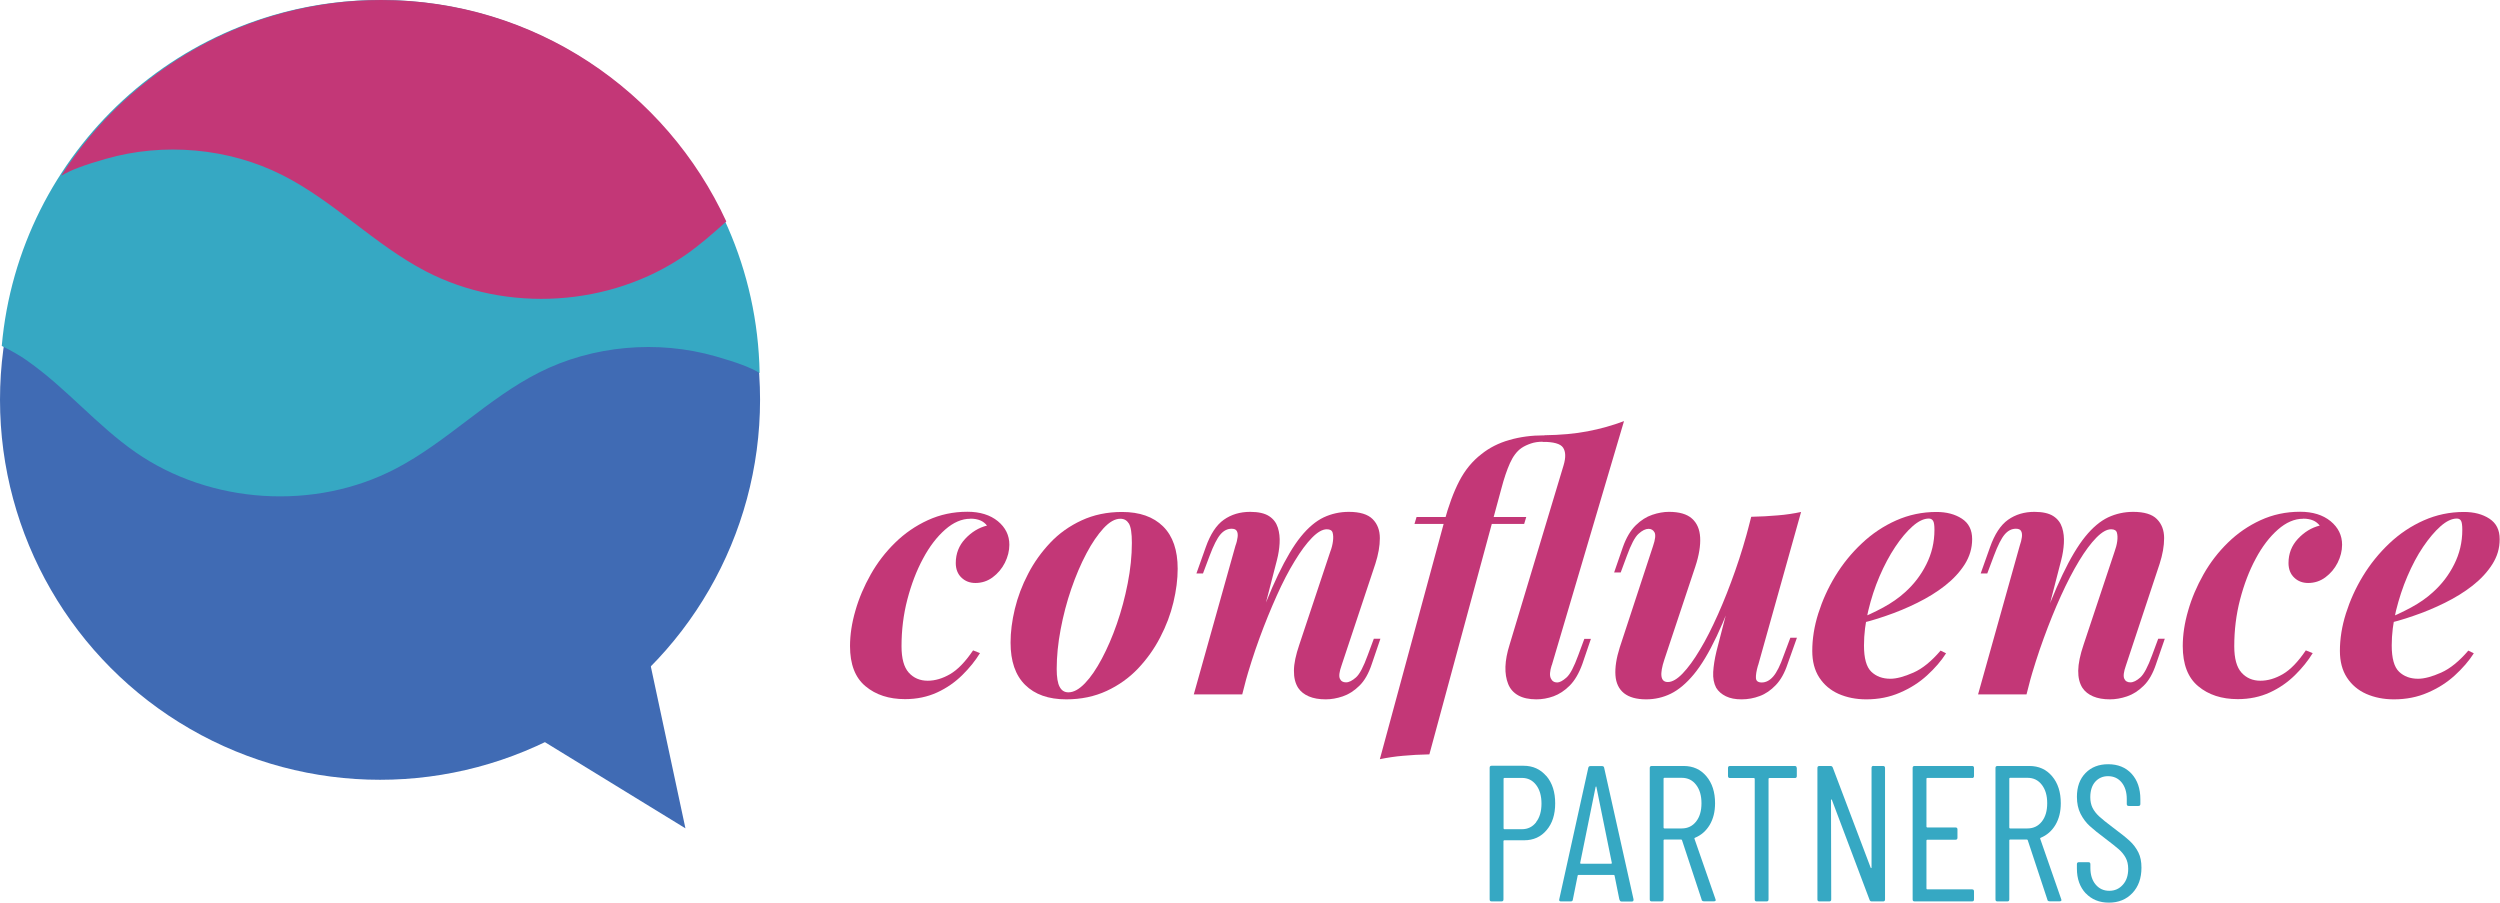 <?xml version="1.0" encoding="UTF-8"?><svg id="Layer_2" xmlns="http://www.w3.org/2000/svg" viewBox="0 0 228.14 82.4"><defs><style>.cls-1{fill:#c33777;}.cls-2{fill:#406bb4;}.cls-3{fill:#36a8c3;}</style></defs><g id="Layer_1-2"><g><g><path class="cls-3" d="M141.13,70.83c.53,.63,.79,1.46,.79,2.48s-.26,1.83-.78,2.44c-.52,.62-1.2,.93-2.05,.93h-1.82s-.07,.02-.07,.07v5.33c0,.12-.06,.18-.18,.18h-.9c-.12,0-.18-.06-.18-.18v-12.02c0-.12,.06-.18,.18-.18h2.91c.86,0,1.55,.32,2.08,.94Zm-.95,4.19c.33-.42,.49-.99,.49-1.69s-.16-1.27-.49-1.7c-.33-.43-.76-.64-1.29-.64h-1.61s-.07,.02-.07,.07v4.54s.02,.07,.07,.07h1.61c.53,0,.96-.21,1.29-.63Z"/><path class="cls-3" d="M147.78,82.1l-.44-2.19s0-.04-.03-.05c-.02-.01-.04-.02-.06-.02h-3.19s-.04,0-.06,.02c-.02,.01-.03,.03-.03,.05l-.44,2.19c-.01,.11-.08,.16-.19,.16h-.9c-.06,0-.1-.02-.13-.05-.03-.04-.04-.08-.02-.14l2.65-12c.02-.11,.09-.16,.19-.16h1.06c.12,0,.18,.05,.2,.16l2.68,12v.04c0,.11-.05,.16-.16,.16h-.92c-.11,0-.17-.05-.19-.16Zm-3.53-3.28h2.79s.05-.02,.05-.07l-1.41-6.94s-.02-.05-.03-.05-.02,.02-.04,.05l-1.41,6.94s.02,.07,.05,.07Z"/><path class="cls-3" d="M155.29,82.11l-1.8-5.45s-.04-.05-.07-.05h-1.54s-.07,.02-.07,.07v5.4c0,.12-.06,.18-.18,.18h-.9c-.12,0-.18-.06-.18-.18v-12c0-.12,.06-.18,.18-.18h2.91c.86,0,1.55,.31,2.08,.94,.53,.63,.79,1.45,.79,2.46,0,.77-.16,1.42-.49,1.98-.33,.55-.78,.94-1.34,1.17-.05,.01-.06,.04-.05,.09l1.92,5.52,.02,.07c0,.08-.05,.12-.16,.12h-.92c-.11,0-.18-.05-.21-.14Zm-3.48-11.05v4.47s.02,.07,.07,.07h1.59c.54,0,.98-.21,1.31-.63s.49-.97,.49-1.67-.16-1.25-.49-1.68-.76-.64-1.31-.64h-1.59s-.07,.02-.07,.07Z"/><path class="cls-3" d="M163.97,70.08v.74c0,.12-.06,.18-.18,.18h-2.33s-.07,.02-.07,.07v11.01c0,.12-.06,.18-.18,.18h-.9c-.12,0-.18-.06-.18-.18v-11.01s-.02-.07-.07-.07h-2.19c-.12,0-.18-.06-.18-.18v-.74c0-.12,.06-.18,.18-.18h5.91c.12,0,.18,.06,.18,.18Z"/><path class="cls-3" d="M170.96,69.9h.88c.12,0,.18,.06,.18,.18v12c0,.12-.06,.18-.18,.18h-1.04c-.09,0-.16-.05-.19-.14l-3.44-9.13s-.03-.05-.05-.04c-.02,0-.03,.03-.03,.06l.02,9.07c0,.12-.06,.18-.18,.18h-.9c-.12,0-.18-.06-.18-.18v-12c0-.12,.06-.18,.18-.18h1.02c.1,0,.16,.05,.2,.14l3.46,9.14s.03,.05,.05,.04c.02,0,.03-.03,.03-.06v-9.09c0-.12,.06-.18,.18-.18Z"/><path class="cls-3" d="M179.96,70.99h-4.09s-.07,.02-.07,.07v4.38s.02,.07,.07,.07h2.58c.12,0,.18,.06,.18,.18v.76c0,.12-.06,.18-.18,.18h-2.58s-.07,.02-.07,.07v4.39s.02,.07,.07,.07h4.09c.12,0,.18,.06,.18,.18v.74c0,.12-.06,.18-.18,.18h-5.24c-.12,0-.18-.06-.18-.18v-12c0-.12,.06-.18,.18-.18h5.24c.12,0,.18,.06,.18,.18v.74c0,.12-.06,.18-.18,.18Z"/><path class="cls-3" d="M186.84,82.11l-1.8-5.45s-.04-.05-.07-.05h-1.54s-.07,.02-.07,.07v5.4c0,.12-.06,.18-.18,.18h-.9c-.12,0-.18-.06-.18-.18v-12c0-.12,.06-.18,.18-.18h2.91c.86,0,1.55,.31,2.08,.94,.53,.63,.79,1.45,.79,2.46,0,.77-.16,1.42-.49,1.98-.33,.55-.78,.94-1.34,1.17-.05,.01-.06,.04-.05,.09l1.92,5.52,.02,.07c0,.08-.05,.12-.16,.12h-.92c-.11,0-.18-.05-.21-.14Zm-3.48-11.05v4.47s.02,.07,.07,.07h1.59c.54,0,.98-.21,1.31-.63s.49-.97,.49-1.67-.16-1.25-.49-1.68-.76-.64-1.31-.64h-1.59s-.07,.02-.07,.07Z"/><path class="cls-3" d="M190.34,81.53c-.54-.58-.81-1.33-.81-2.26v-.41c0-.12,.06-.18,.18-.18h.87c.12,0,.18,.06,.18,.18v.35c0,.62,.16,1.13,.48,1.51,.32,.38,.73,.57,1.24,.57s.91-.18,1.24-.55c.33-.36,.49-.85,.49-1.45,0-.4-.08-.74-.24-1.03s-.37-.54-.62-.76c-.25-.22-.67-.55-1.26-1-.59-.44-1.05-.81-1.39-1.12-.34-.31-.62-.69-.84-1.12-.22-.44-.33-.95-.33-1.54,0-.92,.26-1.64,.79-2.18,.53-.54,1.22-.8,2.06-.8,.89,0,1.61,.29,2.14,.87,.53,.58,.8,1.36,.8,2.32v.44c0,.12-.06,.18-.18,.18h-.88c-.12,0-.18-.06-.18-.18v-.46c0-.62-.16-1.13-.47-1.51s-.73-.57-1.24-.57c-.47,0-.86,.17-1.16,.5s-.46,.81-.46,1.42c0,.36,.07,.69,.2,.96,.14,.28,.34,.54,.61,.79s.67,.57,1.2,.97c.7,.52,1.23,.94,1.58,1.26,.35,.32,.61,.68,.8,1.06,.19,.38,.28,.84,.28,1.39,0,.97-.28,1.74-.83,2.32s-1.26,.87-2.14,.87-1.58-.29-2.12-.86Z"/></g><g><path class="cls-1" d="M88.54,47.34c-.77,0-1.54,.33-2.29,.99s-1.43,1.54-2.02,2.65c-.6,1.11-1.07,2.35-1.43,3.73s-.53,2.8-.53,4.27c0,1.11,.22,1.91,.66,2.4,.44,.49,1.02,.74,1.73,.74,.67,0,1.35-.2,2.04-.6,.69-.4,1.39-1.12,2.1-2.17l.63,.25c-.42,.69-.96,1.36-1.62,2.01s-1.42,1.18-2.29,1.58-1.85,.61-2.93,.61c-1.46,0-2.67-.39-3.61-1.18-.94-.78-1.41-2-1.41-3.66,0-1.02,.16-2.1,.49-3.23,.32-1.13,.79-2.23,1.4-3.31,.61-1.08,1.35-2.04,2.23-2.9,.88-.86,1.87-1.54,2.98-2.05,1.11-.51,2.31-.77,3.61-.77,1.15,0,2.08,.29,2.78,.86,.7,.58,1.05,1.29,1.05,2.15,0,.56-.14,1.11-.41,1.65-.27,.53-.64,.97-1.11,1.32-.47,.35-1,.52-1.58,.52-.5,0-.93-.16-1.27-.49-.34-.32-.52-.77-.52-1.33,0-.86,.29-1.6,.86-2.21,.58-.62,1.24-1.02,1.99-1.21-.17-.21-.37-.37-.61-.47-.24-.1-.54-.16-.89-.16Z"/><path class="cls-1" d="M92.22,58.64c0-.96,.13-1.99,.39-3.07s.66-2.15,1.21-3.2c.54-1.05,1.22-1.99,2.02-2.84,.8-.85,1.76-1.53,2.86-2.04,1.1-.51,2.33-.77,3.69-.77,1.61,0,2.86,.44,3.75,1.32,.89,.88,1.33,2.17,1.33,3.86,0,.96-.13,1.99-.39,3.07-.26,1.09-.66,2.15-1.21,3.2-.54,1.05-1.22,1.99-2.02,2.84-.81,.85-1.76,1.53-2.86,2.04-1.1,.51-2.33,.77-3.69,.77-1.61,0-2.86-.44-3.75-1.32-.89-.88-1.33-2.16-1.33-3.86Zm10.01-11.3c-.48,0-.99,.29-1.52,.86-.53,.58-1.06,1.34-1.57,2.31-.51,.96-.97,2.04-1.38,3.23s-.73,2.42-.97,3.69c-.24,1.27-.36,2.47-.36,3.62,0,.75,.09,1.3,.27,1.63,.18,.34,.44,.5,.8,.5,.48,0,.98-.28,1.51-.83s1.04-1.3,1.54-2.24,.96-2,1.37-3.18c.41-1.18,.74-2.41,.99-3.69,.25-1.28,.38-2.51,.38-3.7,0-.88-.09-1.46-.27-1.76-.18-.29-.43-.44-.77-.44Z"/><path class="cls-1" d="M113.36,63.37h-4.42l3.8-13.56c.11-.29,.17-.56,.2-.8,.03-.24,0-.43-.08-.56-.08-.14-.24-.2-.47-.2-.38,0-.72,.17-1.02,.52-.3,.35-.63,1-.99,1.96l-.6,1.6h-.6l.85-2.39c.42-1.19,.97-2.03,1.65-2.51,.68-.48,1.48-.72,2.4-.72,.75,0,1.33,.13,1.73,.39,.4,.26,.66,.61,.8,1.05,.14,.44,.19,.91,.16,1.43-.03,.51-.11,1.02-.24,1.52l-3.17,12.27Zm1-5.3c.82-2.28,1.57-4.16,2.28-5.63s1.39-2.63,2.07-3.47c.68-.84,1.38-1.42,2.09-1.76,.71-.33,1.47-.5,2.29-.5,1,0,1.73,.22,2.17,.66,.44,.44,.66,1.02,.66,1.74s-.14,1.5-.41,2.34l-3.08,9.26c-.21,.59-.26,.99-.16,1.22s.29,.34,.56,.34,.57-.15,.91-.45c.34-.3,.69-.98,1.07-2.02l.56-1.51h.6l-.78,2.29c-.29,.88-.67,1.55-1.15,2.01-.47,.46-.97,.78-1.51,.96-.53,.18-1.05,.27-1.55,.27-.61,0-1.12-.09-1.54-.27-.42-.18-.74-.43-.97-.77-.27-.42-.4-.95-.39-1.58,0-.64,.17-1.43,.49-2.37l2.82-8.47c.13-.33,.21-.66,.25-.97,.04-.31,.03-.57-.03-.78-.06-.21-.24-.31-.53-.31-.4,0-.85,.26-1.35,.77-.5,.51-1.03,1.22-1.58,2.13-.56,.91-1.11,1.97-1.65,3.18s-1.07,2.5-1.57,3.87c-.5,1.37-.95,2.78-1.35,4.22l.78-4.39Z"/><path class="cls-1" d="M140.79,40.31c-.4,0-.76,.05-1.08,.16-.32,.11-.61,.24-.86,.41-.42,.29-.77,.75-1.05,1.37-.28,.62-.55,1.41-.8,2.37l-6.56,24.22c-.88,.02-1.68,.06-2.4,.13-.72,.06-1.43,.17-2.12,.31l5.87-21.65c.4-1.48,.86-2.73,1.38-3.73s1.19-1.82,2.01-2.45c.73-.59,1.58-1.02,2.56-1.3s2.01-.42,3.12-.42h1.38l-.03,.6h-1.41Zm-11.71,7.5l.19-.63h10.01l-.19,.63h-10.01Zm12.52,12.9c-.17,.54-.2,.94-.08,1.19,.11,.25,.31,.38,.58,.38,.23,0,.51-.15,.85-.45,.34-.3,.69-.98,1.07-2.02l.56-1.51h.6l-.78,2.29c-.31,.86-.7,1.52-1.16,1.98-.46,.46-.95,.78-1.47,.97-.52,.19-1.05,.28-1.57,.28-.67,0-1.22-.12-1.65-.36s-.74-.59-.92-1.04-.27-.98-.25-1.58c.02-.61,.15-1.28,.38-2.01l4.93-16.38c.21-.71,.19-1.24-.05-1.6-.24-.36-.87-.53-1.9-.53l.19-.6c1.49-.02,2.8-.14,3.95-.36,1.15-.22,2.26-.53,3.32-.93l-6.59,22.28Z"/><path class="cls-1" d="M158.89,52.36c-.77,2.3-1.52,4.2-2.23,5.7-.71,1.5-1.41,2.66-2.09,3.48s-1.38,1.41-2.09,1.76c-.71,.35-1.47,.52-2.26,.52-.88,0-1.55-.19-2.02-.56-.47-.38-.73-.92-.78-1.63-.05-.71,.08-1.56,.39-2.54l3.04-9.26c.21-.61,.25-1.02,.14-1.24-.12-.22-.3-.33-.55-.33-.27,0-.58,.15-.91,.45-.34,.3-.69,.98-1.07,2.02l-.56,1.51h-.6l.79-2.29c.31-.88,.71-1.55,1.18-2.01,.47-.46,.97-.78,1.51-.96,.53-.18,1.04-.27,1.52-.27,.94,0,1.64,.2,2.1,.61s.71,.98,.75,1.73c.04,.74-.1,1.63-.44,2.65l-2.82,8.47c-.46,1.38-.36,2.07,.31,2.07,.4,0,.85-.26,1.35-.78s1.03-1.24,1.58-2.17c.56-.92,1.1-2,1.65-3.23s1.07-2.56,1.57-3.98c.5-1.42,.94-2.88,1.32-4.36l-.79,4.64Zm1.54,8.35c-.15,.52-.21,.92-.19,1.18,.02,.26,.2,.39,.53,.39,.38,0,.73-.18,1.05-.55s.64-1.01,.96-1.93l.6-1.6h.6l-.85,2.39c-.27,.82-.63,1.46-1.08,1.93-.45,.47-.94,.81-1.47,1-.53,.2-1.08,.3-1.65,.3s-1.04-.09-1.43-.28c-.39-.19-.69-.45-.89-.78-.21-.4-.3-.87-.27-1.43,.03-.55,.13-1.19,.3-1.9l3.17-12.27c.86-.02,1.67-.06,2.43-.13,.76-.06,1.47-.17,2.12-.31l-3.92,13.99Z"/><path class="cls-1" d="M169.4,56.57c.86-.33,1.67-.71,2.45-1.13,.77-.42,1.43-.88,1.98-1.38,.82-.73,1.47-1.58,1.96-2.56,.49-.97,.74-2.02,.74-3.15,0-.42-.04-.7-.13-.83s-.21-.2-.38-.2c-.46,0-.96,.24-1.49,.71-.53,.47-1.06,1.1-1.58,1.88s-1,1.68-1.43,2.68c-.43,1-.77,2.05-1.03,3.14-.26,1.09-.39,2.14-.39,3.17,0,1.17,.22,1.97,.67,2.4s1.03,.64,1.74,.64c.56,0,1.26-.19,2.1-.56s1.66-1.05,2.48-2.01l.5,.25c-.44,.69-1.02,1.36-1.73,2.01-.71,.65-1.54,1.18-2.48,1.58-.94,.41-1.96,.61-3.07,.61-.94,0-1.78-.17-2.53-.5-.74-.33-1.33-.83-1.76-1.49s-.64-1.47-.64-2.43c0-1.11,.18-2.25,.55-3.42s.88-2.31,1.55-3.41c.67-1.1,1.47-2.09,2.42-2.98,.94-.89,1.99-1.59,3.14-2.1,1.15-.51,2.37-.77,3.67-.77,.92,0,1.69,.2,2.32,.61,.63,.41,.94,1.03,.94,1.87s-.23,1.58-.67,2.29c-.45,.71-1.05,1.36-1.8,1.95-.75,.59-1.6,1.11-2.53,1.57-.93,.46-1.88,.86-2.86,1.19-.97,.34-1.89,.6-2.75,.78l.03-.41Z"/><path class="cls-1" d="M184.94,63.37h-4.43l3.8-13.56c.1-.29,.17-.56,.2-.8,.03-.24,0-.43-.08-.56-.08-.14-.24-.2-.47-.2-.38,0-.72,.17-1.02,.52-.3,.35-.63,1-.99,1.96l-.6,1.6h-.6l.85-2.39c.42-1.19,.97-2.03,1.65-2.51,.68-.48,1.48-.72,2.4-.72,.75,0,1.33,.13,1.73,.39,.4,.26,.66,.61,.8,1.05,.14,.44,.19,.91,.16,1.43-.03,.51-.11,1.02-.24,1.52l-3.17,12.27Zm1-5.3c.82-2.28,1.57-4.16,2.28-5.63,.7-1.47,1.39-2.63,2.07-3.47,.68-.84,1.38-1.42,2.09-1.76,.71-.33,1.47-.5,2.29-.5,1,0,1.73,.22,2.16,.66,.44,.44,.66,1.02,.66,1.74s-.14,1.5-.41,2.34l-3.07,9.26c-.21,.59-.26,.99-.16,1.22,.1,.23,.29,.34,.56,.34s.57-.15,.91-.45c.33-.3,.69-.98,1.07-2.02l.56-1.51h.6l-.79,2.29c-.29,.88-.67,1.55-1.15,2.01-.47,.46-.97,.78-1.51,.96-.53,.18-1.05,.27-1.55,.27-.61,0-1.12-.09-1.54-.27-.42-.18-.74-.43-.97-.77-.27-.42-.4-.95-.39-1.58,.01-.64,.17-1.43,.49-2.37l2.82-8.47c.12-.33,.21-.66,.25-.97,.04-.31,.03-.57-.03-.78-.06-.21-.24-.31-.53-.31-.4,0-.85,.26-1.35,.77-.5,.51-1.03,1.22-1.58,2.13-.55,.91-1.1,1.97-1.65,3.18s-1.07,2.5-1.57,3.87c-.5,1.37-.95,2.78-1.35,4.22l.79-4.39Z"/><path class="cls-1" d="M210.16,47.34c-.77,0-1.54,.33-2.29,.99s-1.43,1.54-2.02,2.65c-.6,1.11-1.07,2.35-1.43,3.73s-.53,2.8-.53,4.27c0,1.11,.22,1.91,.66,2.4,.44,.49,1.02,.74,1.73,.74,.67,0,1.35-.2,2.04-.6,.69-.4,1.39-1.12,2.1-2.17l.63,.25c-.42,.69-.96,1.36-1.62,2.01s-1.42,1.18-2.29,1.58-1.85,.61-2.93,.61c-1.46,0-2.67-.39-3.61-1.18-.94-.78-1.41-2-1.41-3.66,0-1.02,.16-2.1,.49-3.23,.32-1.13,.79-2.23,1.4-3.31,.61-1.08,1.35-2.04,2.23-2.9,.88-.86,1.87-1.54,2.98-2.05,1.11-.51,2.31-.77,3.61-.77,1.15,0,2.08,.29,2.78,.86,.7,.58,1.05,1.29,1.05,2.15,0,.56-.14,1.11-.41,1.65-.27,.53-.64,.97-1.11,1.32-.47,.35-1,.52-1.58,.52-.5,0-.93-.16-1.27-.49-.34-.32-.52-.77-.52-1.33,0-.86,.29-1.6,.86-2.21,.58-.62,1.24-1.02,1.99-1.21-.17-.21-.37-.37-.61-.47-.24-.1-.54-.16-.89-.16Z"/><path class="cls-1" d="M217.57,56.57c.86-.33,1.67-.71,2.45-1.13s1.43-.88,1.98-1.38c.82-.73,1.47-1.58,1.96-2.56,.49-.97,.74-2.02,.74-3.15,0-.42-.04-.7-.12-.83-.08-.14-.21-.2-.38-.2-.46,0-.96,.24-1.49,.71-.53,.47-1.06,1.1-1.59,1.88s-1,1.68-1.43,2.68c-.43,1-.77,2.05-1.04,3.14-.26,1.09-.39,2.14-.39,3.17,0,1.17,.22,1.97,.67,2.4s1.03,.64,1.74,.64c.56,0,1.27-.19,2.1-.56s1.66-1.05,2.48-2.01l.5,.25c-.44,.69-1.02,1.36-1.73,2.01s-1.54,1.18-2.48,1.58c-.94,.41-1.97,.61-3.08,.61-.94,0-1.78-.17-2.53-.5-.74-.33-1.33-.83-1.76-1.49s-.64-1.47-.64-2.43c0-1.11,.18-2.25,.55-3.42,.37-1.17,.88-2.31,1.55-3.41,.67-1.1,1.47-2.09,2.41-2.98,.94-.89,1.99-1.59,3.14-2.1,1.15-.51,2.37-.77,3.67-.77,.92,0,1.69,.2,2.32,.61s.94,1.03,.94,1.87-.22,1.58-.67,2.29c-.45,.71-1.05,1.36-1.8,1.95-.75,.59-1.6,1.11-2.53,1.57-.93,.46-1.88,.86-2.86,1.19-.97,.34-1.89,.6-2.74,.78l.03-.41Z"/></g><g><circle class="cls-2" cx="34.68" cy="36.48" r="34.68"/><path class="cls-3" d="M2.5,32.93c3.53,2.47,6.33,5.88,9.87,8.34,6.84,4.75,16.35,5.36,23.74,1.5,4.66-2.43,8.39-6.4,13.07-8.77,4.9-2.48,10.85-3,16.13-1.48,1.89,.54,3.17,1,4.01,1.52C68.98,15.19,53.62,0,34.68,0,16.57,0,1.73,13.88,.16,31.57c.82,.4,1.62,.85,2.35,1.36Z"/><path class="cls-2" d="M45.2,64.95s5.24-1.69,7.59-2.71c2.35-1.03,6.2-3.3,6.2-3.3l3.56,16.65-17.35-10.64Z"/><path class="cls-1" d="M66.28,20.21C60.79,8.29,48.77,0,34.79,0,22.54,0,11.8,6.37,5.63,15.96c0,.02,0,.04,0,.06,.84-.52,2.13-.98,4.01-1.52,5.28-1.52,11.23-1,16.13,1.48,4.69,2.37,8.41,6.34,13.07,8.77,7.39,3.85,16.89,3.25,23.74-1.5,1.31-.91,2.51-1.97,3.7-3.04Z"/></g></g></g></svg>